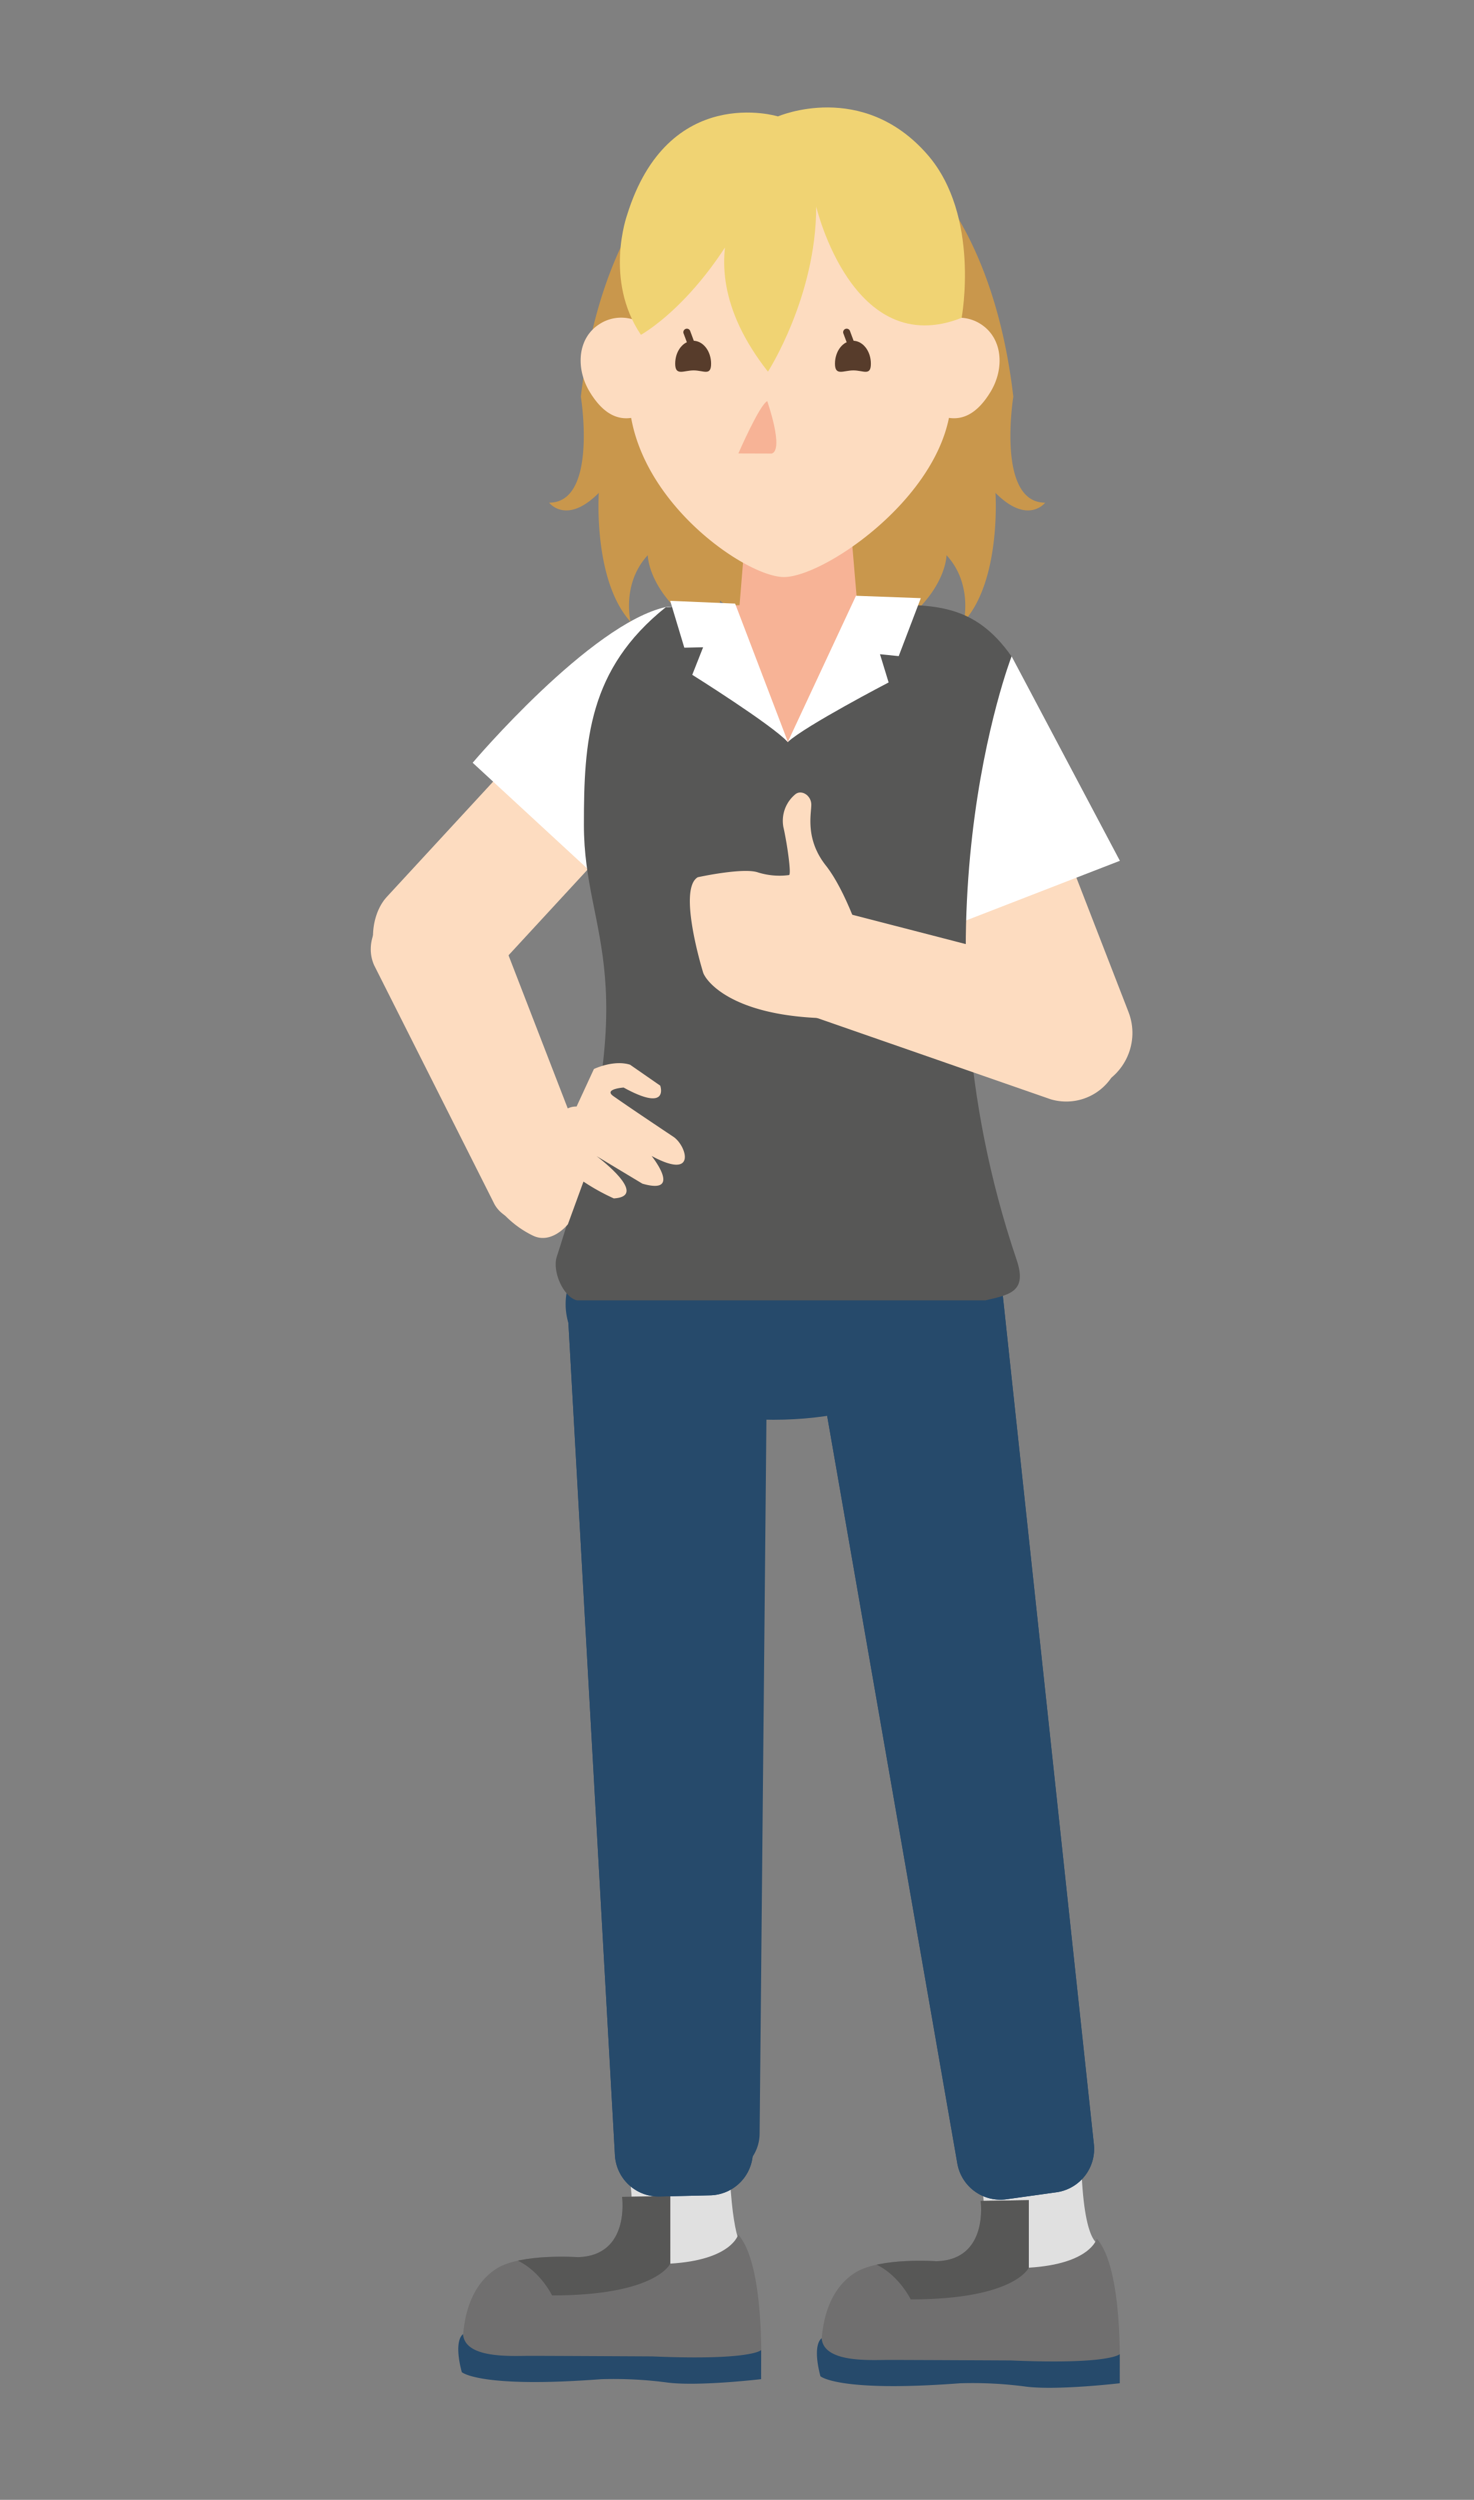 <svg id="Layer_1" data-name="Layer 1" xmlns="http://www.w3.org/2000/svg" xmlns:xlink="http://www.w3.org/1999/xlink" viewBox="0 0 417.87 708.66"><rect x="0" y="0" width="417.87" height="708.66" fill="#808080" stroke="none"/><defs><style>.cls-1{fill:none;}.cls-2{fill:#c9974c;}.cls-3{fill:#e0e0e0;}.cls-4{fill:#706f6f;}.cls-5{clip-path:url(#clip-path);}.cls-6{fill:#575756;}.cls-7{clip-path:url(#clip-path-2);}.cls-8{fill:#264a6b;}.cls-9{clip-path:url(#clip-path-4);}.cls-10{clip-path:url(#clip-path-5);}.cls-11{fill:#fddcc0;}.cls-12{clip-path:url(#clip-path-7);}.cls-13{fill:#f7b396;}.cls-14{fill:#f0d373;}.cls-15{fill:#573c2b;}.cls-16{fill:#fff;}</style><clipPath id="clip-path"><path class="cls-1" d="M278,623.93s2.38,16.64-12.45,17.09c0,0-16-1.14-23,3.17-3.77,2.32-11.27,11.72-9.49,31,0,0,9.07,3.17,32.87,1.55,26.82-1.82,26.32-.74,29.58-.29s20.31,1.89,21.8,1.74,1.17-35.17-6.38-43.57c0,0-1.77,7.19-19.27,8.23V623.71Z"/></clipPath><clipPath id="clip-path-2"><path class="cls-1" d="M278,623.93s2.38,16.64-12.45,17.09c0,0-16-1.14-23,3.17-3.77,2.32-11.27,11.72-9.49,31,0,0,9.16,4.13,32.87,1.55,18.22-2,26.32-.74,29.58-.29s20.41-1.28,21.89-1.43c0,0,1.08-32-6.47-40.4,0,0-1.77,7.19-19.27,8.23V623.71Z"/></clipPath><clipPath id="clip-path-4"><path class="cls-1" d="M176.35,622.78s2.38,16.64-12.45,17.09c0,0-16-1.14-23,3.16-3.76,2.33-11.27,11.72-9.49,31,0,0,9.08,3.16,32.88,1.55,26.81-1.82,26.31-.74,29.58-.3s20.31,1.89,21.79,1.74,1.17-35.16-6.38-43.57c0,0-1.77,7.2-19.27,8.24V622.56Z"/></clipPath><clipPath id="clip-path-5"><path class="cls-1" d="M176.35,622.78s2.38,16.64-12.45,17.09c0,0-16-1.14-23,3.16-3.76,2.33-11.27,11.72-9.49,31,0,0,9.16,4.12,32.88,1.55,18.22-2,26.31-.74,29.58-.3s20.4-1.28,21.89-1.42c0,0,1.07-32-6.48-40.41,0,0-1.77,7.2-19.27,8.24V622.56Z"/></clipPath><clipPath id="clip-path-7"><path class="cls-1" d="M244.41,171.15l-47.76.57c-20.68,0-42.3,20.79-42.3,40.61l-.13,135.2c0,9,3.5,14.48,9.22,17.88v4.45C162.76,376.48,179,378,179,378s15.35,1.18,27.53,1.43c6.6.14,15.37.35,26.61.08,19.4-.45,31.7-1.2,31.7-1.2s8.9-.16,8.55-8.49v-3.48c6.36-3.07,10.39-8.36,10.39-17.55l7.28-146.34C291.05,182.67,266.39,169.91,244.41,171.15Z"/></clipPath></defs><path class="cls-2" d="M287.27,112.45c-5.62-48.12-26.84-64.72-26.84-64.72a185.38,185.38,0,0,0-34.46-3,185.38,185.38,0,0,0-34.46,3s-21.22,16.6-26.84,64.72c0,0,4.87,30.05-9,30.05,0,0,4.91,6.46,14.09-2.78,0,0-1.68,24.8,9,36.55,0,0-2.62-10.78,4.88-18.88,0,0,0,8.26,10.12,17.18,0,0,9.38,2.5,3.75,11.34,0,0,8.31-3.8,6.54-15.66L226,185.91l21.92-15.66c-1.77,11.86,6.54,15.66,6.54,15.66-5.63-8.84,3.75-11.34,3.75-11.34,10.12-8.92,10.12-17.18,10.12-17.18,7.5,8.1,4.88,18.88,4.88,18.88,10.68-11.75,9-36.55,9-36.55,9.18,9.24,14.09,2.78,14.09,2.78C282.4,142.5,287.27,112.45,287.27,112.45Z"/><path class="cls-3" d="M177.6,611.82s5.28,24.42-3.57,26L187,653.12l23.43-16.18s-3.23-2-3.82-27.8C205.84,578.17,177.6,611.82,177.6,611.82Z"/><path class="cls-3" d="M277.52,614.61s5.29,24.42-3.56,26l12.92,15.3L312,636.24s-4.93,1.53-5.52-24.31C305.76,581,277.52,614.61,277.52,614.61Z"/><path class="cls-4" d="M278,623.93s2.38,16.64-12.45,17.09c0,0-16-1.14-23,3.17-3.77,2.32-11.27,8.94-9.49,28.23,0,0,9.16,4.12,32.87,1.55,18.22-2,26.32-.74,29.58-.3s20.41-1.28,21.89-1.42c0,0,1.08-29.23-6.47-37.63,0,0-1.77,7.19-19.27,8.23V623.71Z"/><g class="cls-5"><path class="cls-6" d="M274.25,623.2,293.7,623l-1.36,16.84-.67,3s-3.95,9-33.49,9c0,0-3.92-8.14-11.72-10.67S274.25,623.2,274.25,623.2Z"/></g><g class="cls-7"><path class="cls-1" d="M274.25,623.2,293.7,623l-1.36,16.84-.67,3s-3.95,9-33.49,9c0,0-3.92-8.14-11.72-10.67S274.25,623.2,274.25,623.2Z"/></g><g class="cls-7"><path class="cls-1" d="M274.25,623.2,293.7,623l-1.36,16.84-.67,3s-3.95,9-33.49,9c0,0-3.92-8.14-11.72-10.67S274.25,623.2,274.25,623.2Z"/></g><path class="cls-8" d="M317.44,667.36s-2.7,3-30.85,1.79c0,0-29.39-.15-34.65-.15s-18.45.89-19-6.14c0,0-2.78,1.46-.36,10.76,0,0,5,4.62,39.52,2a114.07,114.07,0,0,1,18.4.9c8.66,1.24,26.95-.91,26.95-.91"/><path class="cls-4" d="M176.35,622.78s2.38,16.64-12.45,17.09c0,0-16-1.14-23,3.16-3.76,2.33-11.27,9-9.49,28.23,0,0,9.16,4.13,32.88,1.55,18.22-2,26.31-.74,29.58-.29s20.4-1.28,21.89-1.43c0,0,1.07-29.22-6.48-37.63,0,0-1.77,7.2-19.27,8.24V622.56Z"/><g class="cls-9"><path class="cls-6" d="M172.59,622.05l19.45-.18-1.36,16.85-.68,3s-3.94,9-33.49,9c0,0-3.91-8.13-11.72-10.67S172.59,622.05,172.59,622.05Z"/></g><g class="cls-10"><path class="cls-1" d="M172.59,622.05l19.45-.18-1.36,16.85-.68,3s-3.94,9-33.49,9c0,0-3.91-8.13-11.72-10.67S172.59,622.05,172.59,622.05Z"/></g><g class="cls-10"><path class="cls-1" d="M172.59,622.05l19.45-.18-1.36,16.85-.68,3s-3.94,9-33.49,9c0,0-3.91-8.13-11.72-10.67S172.59,622.05,172.59,622.05Z"/></g><path class="cls-8" d="M215.78,666.21s-2.71,3-30.86,1.79c0,0-29.39-.16-34.65-.16s-18.45.89-19-6.13c0,0-2.79,1.46-.36,10.75,0,0,5,4.63,39.51,2a115.52,115.52,0,0,1,18.41.9c8.65,1.25,26.94-.91,26.94-.91"/><path class="cls-8" d="M201.16,622.34l-14,.33a12.4,12.4,0,0,1-12.84-11.86L160,354.73c-.22-9.54,7.67-17.53,17.54-17.76l20-.46c9.87-.23,18.13,7.39,18.35,16.93l-2.45,256.47A12.39,12.39,0,0,1,201.16,622.34Z"/><path class="cls-8" d="M201.16,622.34l-14,.33a12.4,12.4,0,0,1-12.84-11.86L160,354.73c-.22-9.54,7.67-17.53,17.54-17.76l20-.46c9.87-.23,18.13,7.39,18.35,16.93l-2.45,256.47A12.39,12.39,0,0,1,201.16,622.34Z"/><path class="cls-8" d="M299.37,621.49l-13.86,1.94a12.4,12.4,0,0,1-14.14-10.28l-44-252.68c-1.33-9.45,5.58-18.31,15.36-19.68l19.8-2.78c9.77-1.38,18.86,5.23,20.19,14.68l27.37,255A12.41,12.41,0,0,1,299.37,621.49Z"/><path class="cls-8" d="M299.37,621.49l-13.86,1.94a12.4,12.4,0,0,1-14.14-10.28l-44-252.68c-1.33-9.45,5.58-18.31,15.36-19.68l19.8-2.78c9.77-1.38,18.86,5.23,20.19,14.68l27.37,255A12.41,12.41,0,0,1,299.37,621.49Z"/><ellipse class="cls-8" cx="219.27" cy="369.7" rx="58.92" ry="32.78"/><path class="cls-11" d="M159.52,343.3l-4.2,1.86c-6.2,2.75-13.16.74-15.48-4.46l-33.79-67.1c-2.89-6.51,1.09-14.65,8.85-18.1l5.24-2.32c7.76-3.45,16.47-.94,19.36,5.58l27.1,70.06C168.91,334,165.73,340.54,159.52,343.3Z"/><rect class="cls-11" x="129.91" y="186.02" width="36.59" height="106.91" rx="16.45" transform="translate(201.62 -37.04) rotate(42.69)"/><path class="cls-8" d="M203.46,616.76l-13.51.32a12,12,0,0,1-12.39-11.44L163.74,358.49c-.21-9.21,7.41-16.92,16.93-17.14L200,340.9c9.53-.22,17.49,7.13,17.71,16.34l-2.36,247.52A12,12,0,0,1,203.46,616.76Z"/><rect class="cls-11" x="271.18" y="205.56" width="36.59" height="106.91" rx="16.45" transform="translate(-74.07 122.19) rotate(-21.2)"/><g id="collar"><g class="cls-12"><path class="cls-13" d="M251.79,165.06c0,12.92-14.51,45.34-28.45,45.34s-22-32.42-22-45.34,11.29-23.38,25.23-23.38S251.79,152.15,251.79,165.06Z"/></g></g><polygon id="neck" class="cls-13" points="243.5 176.81 209.23 176.81 211.8 145.27 240.85 145.63 243.5 176.81"/><path id="skin" class="cls-11" d="M278.3,92.05a11.22,11.22,0,0,0-9.09-1.64c-4.28-24-14.47-44.49-45.3-43.77-30.48.71-40.49,19.26-44.73,43.84a11.27,11.27,0,0,0-9.49,1.57c-6,4-6.46,12.43-2.58,18.92,3.77,6.28,7.82,8.08,11.82,7.5,4.66,26,33.22,45.11,43.31,45.11,10.87,0,41.87-20.71,46.78-45.12,4,.6,8.08-1.19,11.86-7.49C284.76,104.48,284.27,96.1,278.3,92.05Z"/><path class="cls-14" d="M217.71,46.19s-27.93,23.65,0,59.17c0,0,13.68-21.24,13.68-46.8,0,0,10.28,43.76,41.23,31.54,0,0,5.39-29-9.73-46.31C244.41,22.63,220.55,33,220.55,33s-31.16-9.58-42.79,28c0,0-6.57,18.36,3.94,33.92C181.7,94.88,203.26,83.32,217.71,46.19Z"/><path class="cls-13" d="M218.79,128.58c3.54-1.16-1.28-14.86-1.28-14.86-2.18,1-8.19,14.83-8.19,14.83Z"/><path class="cls-15" d="M246.89,103.1c0-3.59-2.28-6.5-5.09-6.5s-5.09,2.91-5.09,6.5,2.42,1.9,5.23,1.9S246.89,106.69,246.89,103.1Z"/><path class="cls-15" d="M242.06,100.62a1,1,0,0,1-.94-.65l-2-5.37a1,1,0,1,1,1.87-.69l2,5.36a1,1,0,0,1-.59,1.29A1.12,1.12,0,0,1,242.06,100.62Z"/><path class="cls-15" d="M201.59,103.1c0-3.59-2.28-6.5-5.09-6.5s-5.09,2.91-5.09,6.5,2.43,1.9,5.24,1.9S201.59,106.69,201.59,103.1Z"/><path class="cls-15" d="M196.76,100.62a1,1,0,0,1-.94-.65l-2-5.37a1,1,0,1,1,1.87-.69l2,5.36a1,1,0,0,1-.59,1.29A1.07,1.07,0,0,1,196.76,100.62Z"/><path class="cls-16" d="M175.26,254.31,134,216.23s33.38-39.42,54.81-44.16c8.87-2,10,34.94,10,34.94Z"/><polygon class="cls-16" points="317.48 244.02 265.12 264.33 247.08 202.28 286.77 186.03 317.48 244.02"/><path class="cls-6" d="M288.19,357.09c-31.56-93.06-1.42-171-1.42-171-10.58-15.1-22.16-14.68-37.52-14.68l-1.37,0c-.59,9.2-24.54,39-24.54,39S199,181.33,198.77,172l-10,.12c-22,17.58-23.24,38-23.24,61.7,0,32.53,18.49,41.81-7.69,122.45-1.34,4.15,1.86,11.42,5.72,12.36H279.36C286.45,367,291.25,366.1,288.19,357.09Z"/><path class="cls-16" d="M242.67,168.89l18.37.68L254.78,186l-5.31-.54,2.45,8s-23.54,12.25-28.58,16.88Z"/><path class="cls-16" d="M208.4,171.11,190,170.33,194,183.61l5.33-.12-3.08,7.81s22.49,14.09,27.14,19.1Z"/><path class="cls-11" d="M205.15,266.84l1.33-4.39a12.38,12.38,0,0,1,15.39-8.24l86.57,22.38a15.49,15.49,0,0,1,10.3,19.24l-1.67,5.49a15.47,15.47,0,0,1-19.23,10.3l-84.45-29.39A12.38,12.38,0,0,1,205.15,266.84Z"/><path class="cls-11" d="M199.31,275.62c.63,2.2,7.54,12.05,33.43,13l13.58-6.29a62.79,62.79,0,0,0-1.84-15.16S240,252.81,234.1,245.33,230,230.7,230,228.14s-2.59-4.28-4.37-3.1a9.74,9.74,0,0,0-3.54,9.45c1,4.33,2.36,13.58,1.57,13.58a20.41,20.41,0,0,1-8.76-.75c-4.19-1.47-17.08,1.36-17.08,1.36C192,252.05,199.31,275.62,199.31,275.62Z"/><path class="cls-11" d="M142.41,343.76l16.21-27.43a5.53,5.53,0,0,1,4.84-2.65l4.91-10.63s5.59-2.7,10.25-1.22l8.56,5.94s2.67,7.71-10.39.53c0,0-5.75.41-2.92,2.42,4.45,3.16,17,11.52,17,11.52,3.75,2.44,6.91,12.54-6.15,5.45,0,0,9,11.2-2.61,7.86l-13-7.82s15.27,11.37,4.9,12a59.83,59.83,0,0,1-8.6-4.77L161,347.05s-4.58,5.81-9.92,3.23A28.31,28.31,0,0,1,142.41,343.76Z"/></svg>
